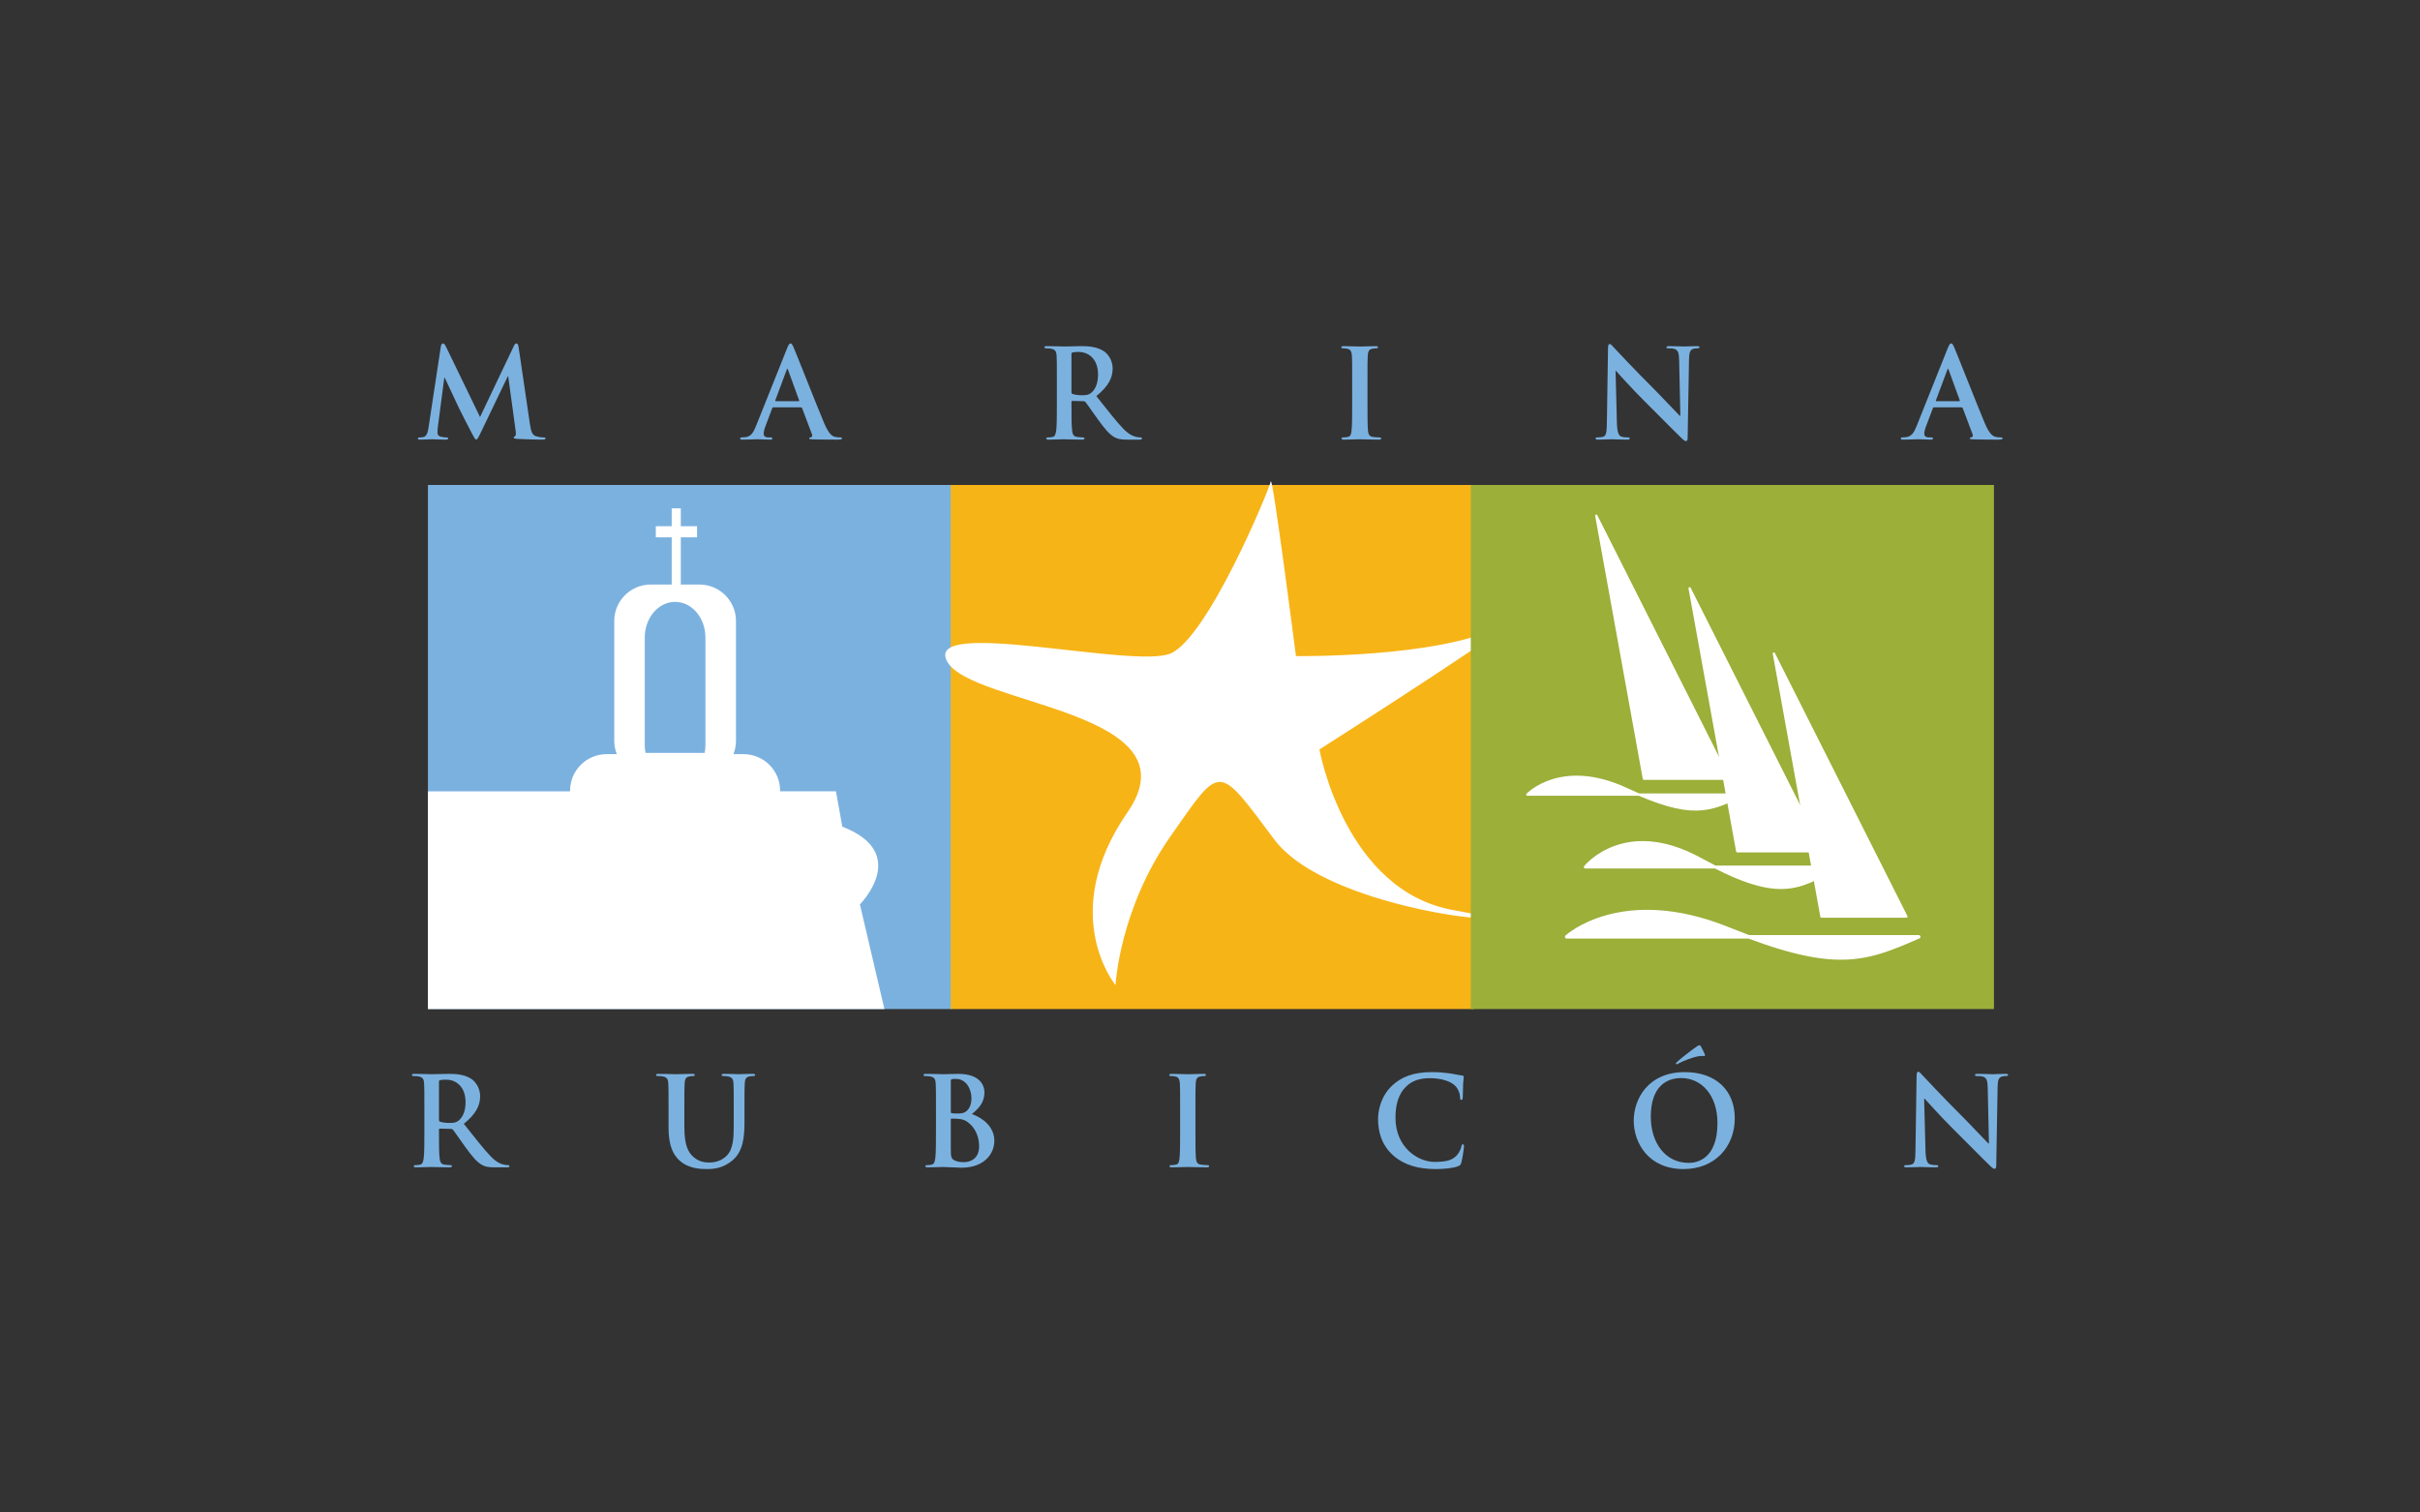 <?xml version="1.0" encoding="utf-8"?>
<!-- Generator: Adobe Illustrator 16.0.0, SVG Export Plug-In . SVG Version: 6.00 Build 0)  -->
<!DOCTYPE svg PUBLIC "-//W3C//DTD SVG 1.1//EN" "http://www.w3.org/Graphics/SVG/1.1/DTD/svg11.dtd">
<svg version="1.1" id="Layer_1" xmlns="http://www.w3.org/2000/svg" xmlns:xlink="http://www.w3.org/1999/xlink" x="0px" y="0px"
	 width="800px" height="500px" viewBox="0 0 800 500" enable-background="new 0 0 800 500" xml:space="preserve">
<rect x="0" y="0" width="800" height="500" fill="#333333" stroke="none"/>
<g>
	<rect x="141.47" y="160.323" fill-rule="evenodd" clip-rule="evenodd" fill="#7BB1DF" width="173.249" height="173.249"/>
	<rect x="141.47" y="160.323" fill="none" width="173.245" height="173.241"/>
	<rect x="314.286" y="160.323" fill-rule="evenodd" clip-rule="evenodd" fill="#F7B417" width="172.947" height="173.249"/>
	<path fill-rule="evenodd" clip-rule="evenodd" fill="#FFFFFF" d="M313.077,218.613c-7.765-14.657,61.525,2.569,73.831-2.565
		s32.599-54.013,33.165-56.866c0.569-2.85,8.337,57.72,8.337,57.72s46.781,0.573,66.854-9.523
		c20.072-10.096-59.088,40.378-59.088,40.378s8.337,46.882,44.512,53.155c36.176,6.274-40.542,1.888-59.477-23.439
		c-18.941-25.323-17.459-24.963-34.303-0.955c-16.845,24.013-18.148,49.154-18.148,49.154s-19.331-23.445,3.97-57.153
		S320.842,233.274,313.077,218.613"/>
	<rect x="314.286" y="160.327" fill="none" width="172.943" height="173.245"/>
	<rect x="486.212" y="160.323" fill-rule="evenodd" clip-rule="evenodd" fill="#9BAF39" width="172.946" height="173.249"/>
	<path fill="none" stroke="#FFFFFF" stroke-width="0.542" stroke-miterlimit="3.864" d="M245.822,249.583h-3.773
		c0.627-1.442,0.977-3.034,0.977-4.708v-39.573c0-6.516-5.283-11.795-11.804-11.795h-16.101c-6.512,0-11.796,5.279-11.796,11.795
		v39.573c0,1.674,0.352,3.266,0.978,4.708h-3.78c-6.513,0-11.797,5.281-11.797,11.796v4.921c0,6.512,5.284,11.8,11.797,11.8h45.3
		c6.514,0,11.8-5.288,11.8-11.8v-4.921C257.622,254.864,252.336,249.583,245.822,249.583z"/>
	<path fill="none" stroke="#FFFFFF" stroke-width="0.542" stroke-miterlimit="3.864" d="M223.173,198.967
		c-5.533,0-10.028,5.28-10.028,11.796v35.479c0,0.914,0.09,1.801,0.258,2.655h19.544c0.168-0.854,0.255-1.741,0.255-2.655v-35.479
		C233.202,204.247,228.714,198.967,223.173,198.967z"/>
	<polygon fill-rule="evenodd" clip-rule="evenodd" fill="#FFFFFF" points="602.138,303 586.406,216.062 630.214,303 	"/>
	<polygon fill="none" stroke="#FFFFFF" stroke-width="0.76" stroke-linejoin="round" stroke-miterlimit="3.864" points="
		602.138,303 586.406,216.062 630.214,303 	"/>
	<polygon fill-rule="evenodd" clip-rule="evenodd" fill="#FFFFFF" points="574.295,281.415 558.558,194.476 602.375,281.415 	"/>
	<polygon fill="none" stroke="#FFFFFF" stroke-width="0.76" stroke-linejoin="round" stroke-miterlimit="3.864" points="
		574.295,281.415 558.558,194.476 602.375,281.415 	"/>
	<polygon fill-rule="evenodd" clip-rule="evenodd" fill="#FFFFFF" points="543.437,257.432 527.701,170.494 571.51,257.432 	"/>
	<polygon fill="none" stroke="#FFFFFF" stroke-width="0.76" stroke-linejoin="round" stroke-miterlimit="3.864" points="
		543.437,257.432 527.701,170.494 571.51,257.432 	"/>
	<path fill-rule="evenodd" clip-rule="evenodd" fill="#FFFFFF" d="M634.289,309.694H517.904c0,0,18.192-16.861,53.357-2.658
		C606.426,321.244,616.099,317.663,634.289,309.694"/>
	<path fill="none" stroke="#FFFFFF" stroke-width="1.157" stroke-linejoin="round" stroke-miterlimit="3.864" d="M634.289,309.694
		H517.904c0,0,18.192-16.861,53.357-2.658C606.426,321.244,616.099,317.663,634.289,309.694z"/>
	<path fill-rule="evenodd" clip-rule="evenodd" fill="#FFFFFF" d="M607.1,286.628h-83.048c0,0,12.98-16.369,38.071-2.58
		C587.215,297.836,594.125,294.365,607.1,286.628"/>
	<path fill="none" stroke="#FFFFFF" stroke-width="0.958" stroke-linejoin="round" stroke-miterlimit="3.864" d="M607.1,286.628
		h-83.048c0,0,12.98-16.369,38.071-2.58C587.215,297.836,594.125,294.365,607.1,286.628z"/>
	<path fill-rule="evenodd" clip-rule="evenodd" fill="#FFFFFF" d="M576.295,262.676H504.88c0,0,11.16-11.864,32.738-1.869
		C559.195,270.802,565.132,268.285,576.295,262.676"/>
	<path fill="none" stroke="#FFFFFF" stroke-width="0.76" stroke-linejoin="round" stroke-miterlimit="3.864" d="M576.295,262.676
		H504.88c0,0,11.16-11.864,32.738-1.869C559.195,270.802,565.132,268.285,576.295,262.676z"/>
	<path fill-rule="evenodd" clip-rule="evenodd" fill="#7BB1DF" d="M141.676,141.251c-0.208,1.389-0.534,2.981-1.679,3.228
		c-0.614,0.127-0.897,0.127-1.228,0.127c-0.407,0-0.652,0.079-0.652,0.281c0,0.367,0.326,0.45,0.736,0.45
		c1.309,0,3.271-0.124,4.046-0.124c0.739,0,2.577,0.124,4.292,0.124c0.618,0,0.981-0.083,0.981-0.45
		c0-0.202-0.283-0.281-0.608-0.281c-0.413,0-0.983-0.044-1.719-0.209c-0.695-0.165-1.223-0.532-1.223-1.307
		c0-0.656,0.034-1.187,0.118-1.921l2.129-16.275h0.162c1.434,3.067,3.885,8.22,4.252,9.077c0.491,1.146,3.721,7.401,4.702,9.28
		c0.652,1.229,1.062,2.045,1.431,2.045c0.367,0,0.575-0.366,1.515-2.288l8.911-18.563h0.161l2.458,17.99
		c0.161,1.146,0.039,1.679-0.206,1.76c-0.289,0.12-0.449,0.248-0.449,0.45c0,0.243,0.242,0.366,1.189,0.449
		c1.629,0.12,7.274,0.244,8.298,0.244c0.567,0,1.062-0.124,1.062-0.45c0-0.243-0.289-0.281-0.655-0.281
		c-0.534,0-1.35-0.044-2.536-0.412c-1.226-0.37-1.636-1.554-2.005-4.13l-3.717-25.267c-0.125-0.857-0.371-1.27-0.74-1.27
		c-0.363,0-0.612,0.326-0.896,0.981l-11.121,23.346l-11.164-23.058c-0.53-1.064-0.779-1.27-1.104-1.27
		c-0.33,0-0.571,0.367-0.695,1.064L141.676,141.251z"/>
	<path fill-rule="evenodd" clip-rule="evenodd" fill="#7BB1DF" d="M264.764,134.667c0.202,0,0.326,0.079,0.406,0.285l3.271,8.669
		c0.203,0.491-0.08,0.857-0.369,0.94c-0.41,0.041-0.571,0.124-0.571,0.367c0,0.288,0.491,0.288,1.223,0.325
		c3.274,0.083,6.259,0.083,7.731,0.083c1.511,0,1.88-0.083,1.88-0.408c0-0.288-0.204-0.327-0.534-0.327
		c-0.487,0-1.101-0.041-1.713-0.165c-0.86-0.202-2.045-0.779-3.599-4.457c-2.618-6.216-9.16-22.896-10.141-25.143
		c-0.408-0.939-0.657-1.307-1.021-1.307c-0.41,0-0.652,0.445-1.144,1.633l-10.265,25.675c-0.816,2.045-1.595,3.434-3.475,3.685
		c-0.326,0.038-0.901,0.078-1.264,0.078c-0.332,0-0.493,0.083-0.493,0.327c0,0.325,0.244,0.408,0.775,0.408
		c2.129,0,4.372-0.12,4.823-0.12c1.27,0,3.026,0.12,4.339,0.12c0.447,0,0.694-0.083,0.694-0.408c0-0.244-0.124-0.327-0.614-0.327
		h-0.614c-1.266,0-1.637-0.532-1.637-1.269c0-0.491,0.206-1.472,0.612-2.494l2.206-5.846c0.084-0.247,0.165-0.326,0.372-0.326
		H264.764z M256.461,132.623c-0.161,0-0.208-0.124-0.161-0.289l3.758-10.059c0.042-0.161,0.125-0.367,0.249-0.367
		c0.12,0,0.161,0.207,0.202,0.367l3.678,10.104c0.043,0.12,0,0.244-0.202,0.244H256.461z"/>
	<path fill-rule="evenodd" clip-rule="evenodd" fill="#7BB1DF" d="M349.38,133.48c0,3.759,0,6.991-0.206,8.707
		c-0.165,1.187-0.367,2.085-1.183,2.25c-0.367,0.083-0.861,0.165-1.472,0.165c-0.49,0-0.655,0.124-0.655,0.327
		c0,0.285,0.285,0.408,0.816,0.408c1.636,0,4.213-0.124,4.988-0.124c0.614,0,3.64,0.124,6.007,0.124
		c0.536,0,0.824-0.124,0.824-0.408c0-0.203-0.165-0.327-0.494-0.327c-0.487,0-1.39-0.082-2-0.165
		c-1.228-0.165-1.476-1.063-1.595-2.25c-0.206-1.716-0.206-4.948-0.206-8.748v-0.574c0-0.243,0.124-0.326,0.326-0.326l3.558,0.083
		c0.289,0,0.532,0.044,0.738,0.285c0.532,0.613,2.412,3.392,4.048,5.643c2.284,3.146,3.842,5.07,5.602,6.011
		c1.06,0.573,2.083,0.775,4.374,0.775h3.884c0.491,0,0.775-0.083,0.775-0.408c0-0.203-0.165-0.327-0.49-0.327
		c-0.326,0-0.693-0.041-1.142-0.124c-0.614-0.124-2.292-0.408-4.58-2.782c-2.412-2.531-5.235-6.171-8.872-10.752
		c4.127-3.351,5.396-6.134,5.396-9.16c0-2.737-1.637-4.823-2.783-5.599c-2.206-1.513-4.947-1.76-7.52-1.76
		c-1.27,0-4.374,0.124-5.768,0.124c-0.857,0-3.434-0.124-5.602-0.124c-0.614,0-0.899,0.083-0.899,0.371
		c0,0.285,0.248,0.367,0.696,0.367c0.573,0,1.266,0.041,1.596,0.124c1.348,0.285,1.674,0.94,1.756,2.33
		c0.082,1.306,0.082,2.453,0.082,8.669V133.48z M354.203,117.085c0-0.326,0.079-0.491,0.371-0.573
		c0.408-0.12,1.146-0.166,2.164-0.166c2.412,0,6.254,1.679,6.254,7.483c0,3.355-1.184,5.236-2.412,6.134
		c-0.734,0.532-1.266,0.697-2.906,0.697c-1.019,0-2.247-0.124-3.101-0.412c-0.292-0.12-0.371-0.285-0.371-0.733V117.085z"/>
	<path fill-rule="evenodd" clip-rule="evenodd" fill="#7BB1DF" d="M446.995,133.48c0,3.966,0,7.193-0.206,8.913
		c-0.12,1.187-0.367,1.88-1.184,2.044c-0.367,0.083-0.857,0.165-1.472,0.165c-0.491,0-0.655,0.12-0.655,0.327
		c0,0.285,0.288,0.408,0.82,0.408c1.637,0,4.213-0.124,5.149-0.124c1.104,0,3.685,0.124,6.381,0.124
		c0.449,0,0.775-0.124,0.775-0.408c0-0.207-0.207-0.327-0.655-0.327c-0.614,0-1.514-0.082-2.082-0.165
		c-1.229-0.165-1.514-0.898-1.637-2.004c-0.168-1.76-0.168-4.987-0.168-8.953v-7.194c0-6.216,0-7.363,0.085-8.669
		c0.083-1.431,0.408-2.127,1.509-2.33c0.495-0.083,0.82-0.124,1.229-0.124c0.412,0,0.659-0.083,0.659-0.408
		c0-0.247-0.329-0.326-0.86-0.326c-1.551,0-3.966,0.12-4.989,0.12c-1.183,0-3.759-0.12-5.317-0.12c-0.651,0-0.981,0.079-0.981,0.326
		c0,0.326,0.247,0.408,0.652,0.408c0.494,0,1.025,0.041,1.476,0.161c0.898,0.205,1.31,0.902,1.393,2.292
		c0.079,1.306,0.079,2.453,0.079,8.669V133.48z"/>
	<path fill-rule="evenodd" clip-rule="evenodd" fill="#7BB1DF" d="M534.067,122.604h0.124c0.737,0.779,5.272,5.887,9.726,10.303
		c4.261,4.213,9.489,9.568,12.065,12.021c0.45,0.445,0.94,0.898,1.39,0.898c0.37,0,0.531-0.366,0.531-1.265l0.45-25.799
		c0.041-2.292,0.37-3.149,1.517-3.475c0.486-0.124,0.816-0.124,1.225-0.124c0.49,0,0.733-0.124,0.733-0.367
		c0-0.329-0.408-0.367-0.939-0.367c-2,0-3.558,0.12-4.007,0.12c-0.854,0-2.82-0.12-4.947-0.12c-0.61,0-1.063,0.038-1.063,0.367
		c0,0.244,0.164,0.367,0.655,0.367c0.573,0,1.554,0,2.169,0.247c0.98,0.404,1.352,1.183,1.389,3.677l0.408,18.358h-0.206
		c-0.689-0.652-6.213-6.542-8.995-9.325c-5.969-5.925-12.179-12.591-12.674-13.122c-0.696-0.735-1.062-1.267-1.513-1.267
		c-0.407,0-0.53,0.573-0.53,1.389l-0.368,24.204c-0.04,3.558-0.206,4.744-1.265,5.07c-0.578,0.165-1.312,0.206-1.844,0.206
		c-0.408,0-0.651,0.079-0.651,0.327c0,0.366,0.367,0.408,0.899,0.408c2.126,0,4.045-0.124,4.415-0.124
		c0.775,0,2.411,0.124,5.066,0.124c0.577,0,0.943-0.083,0.943-0.408c0-0.248-0.247-0.327-0.696-0.327
		c-0.65,0-1.43-0.041-2.127-0.288c-0.815-0.285-1.348-1.348-1.431-4.539L534.067,122.604z"/>
	<path fill-rule="evenodd" clip-rule="evenodd" fill="#7BB1DF" d="M648.44,134.667c0.206,0,0.326,0.079,0.408,0.285l3.273,8.669
		c0.202,0.491-0.083,0.857-0.375,0.94c-0.404,0.041-0.568,0.124-0.568,0.367c0,0.288,0.493,0.288,1.228,0.325
		c3.27,0.083,6.254,0.083,7.729,0.083c1.506,0,1.88-0.083,1.88-0.408c0-0.288-0.21-0.327-0.532-0.327
		c-0.494,0-1.107-0.041-1.718-0.165c-0.858-0.202-2.045-0.779-3.6-4.457c-2.614-6.216-9.156-22.896-10.137-25.143
		c-0.409-0.939-0.656-1.307-1.022-1.307c-0.408,0-0.651,0.445-1.146,1.633l-10.261,25.675c-0.816,2.045-1.596,3.434-3.475,3.685
		c-0.33,0.038-0.899,0.078-1.267,0.078c-0.329,0-0.494,0.083-0.494,0.327c0,0.325,0.247,0.408,0.778,0.408
		c2.128,0,4.374-0.12,4.824-0.12c1.266,0,3.025,0.12,4.337,0.12c0.449,0,0.692-0.083,0.692-0.408c0-0.244-0.123-0.327-0.614-0.327
		h-0.61c-1.27,0-1.637-0.532-1.637-1.269c0-0.491,0.202-1.472,0.61-2.494l2.209-5.846c0.083-0.247,0.166-0.326,0.368-0.326H648.44z
		 M640.138,132.623c-0.161,0-0.203-0.124-0.161-0.289l3.763-10.059c0.038-0.161,0.12-0.367,0.244-0.367
		c0.123,0,0.16,0.207,0.206,0.367l3.678,10.104c0.037,0.12,0,0.244-0.203,0.244H640.138z"/>
	<path fill-rule="evenodd" clip-rule="evenodd" fill="#7BB1DF" d="M140.287,374.047c0,3.76,0,6.988-0.208,8.711
		c-0.157,1.184-0.365,2.082-1.182,2.246c-0.367,0.083-0.859,0.166-1.472,0.166c-0.491,0-0.655,0.119-0.655,0.321
		c0,0.292,0.287,0.412,0.816,0.412c1.637,0,4.213-0.12,4.989-0.12c0.614,0,3.64,0.12,6.012,0.12c0.53,0,0.818-0.12,0.818-0.412
		c0-0.202-0.165-0.321-0.491-0.321c-0.493,0-1.39-0.083-2.003-0.166c-1.23-0.164-1.472-1.062-1.595-2.246
		c-0.203-1.723-0.203-4.951-0.203-8.756v-0.569c0-0.247,0.118-0.329,0.326-0.329l3.554,0.082c0.288,0,0.529,0.045,0.737,0.285
		c0.532,0.613,2.412,3.4,4.048,5.646c2.29,3.146,3.842,5.071,5.603,6.007c1.063,0.577,2.083,0.779,4.372,0.779h3.885
		c0.491,0,0.775-0.083,0.775-0.412c0-0.202-0.161-0.321-0.487-0.321c-0.331,0-0.694-0.046-1.147-0.128
		c-0.612-0.12-2.291-0.404-4.578-2.779c-2.412-2.531-5.232-6.171-8.87-10.747c4.125-3.355,5.395-6.134,5.395-9.16
		c0-2.742-1.636-4.831-2.783-5.603c-2.206-1.513-4.943-1.76-7.521-1.76c-1.267,0-4.37,0.119-5.767,0.119
		c-0.856,0-3.433-0.119-5.599-0.119c-0.614,0-0.901,0.082-0.901,0.366c0,0.285,0.249,0.367,0.697,0.367
		c0.573,0,1.265,0.045,1.595,0.128c1.347,0.284,1.678,0.937,1.757,2.329c0.082,1.311,0.082,2.449,0.082,8.665V374.047z
		 M145.114,357.651c0-0.329,0.081-0.494,0.367-0.576c0.408-0.12,1.148-0.157,2.165-0.157c2.412,0,6.258,1.678,6.258,7.481
		c0,3.349-1.189,5.229-2.416,6.135c-0.734,0.524-1.266,0.688-2.9,0.688c-1.022,0-2.25-0.119-3.106-0.404
		c-0.287-0.127-0.367-0.284-0.367-0.741V357.651z"/>
	<path fill-rule="evenodd" clip-rule="evenodd" fill="#7BB1DF" d="M221.009,372.818c0,5.933,1.548,8.958,3.634,10.838
		c2.988,2.696,6.911,2.816,9.078,2.816c2.661,0,5.603-0.449,8.505-2.944c3.436-2.942,3.885-7.766,3.885-12.306v-4.374
		c0-6.216,0-7.354,0.081-8.665c0.084-1.431,0.41-2.128,1.515-2.329c0.491-0.083,0.736-0.128,1.185-0.128
		c0.487,0,0.736-0.075,0.736-0.367c0-0.284-0.284-0.366-0.859-0.366c-1.595,0-4.172,0.119-4.662,0.119
		c-0.04,0-2.612-0.119-4.698-0.119c-0.575,0-0.859,0.082-0.859,0.366c0,0.292,0.245,0.367,0.695,0.367
		c0.449,0,1.146,0.045,1.472,0.128c1.346,0.284,1.678,0.937,1.76,2.329c0.079,1.311,0.079,2.449,0.079,8.665v5.116
		c0,4.209-0.124,7.887-2.37,10.134c-1.635,1.64-3.843,2.209-5.642,2.209c-1.391,0-3.271-0.164-5.112-1.678
		c-2.002-1.633-3.191-4.126-3.191-10.059v-5.723c0-6.216,0-7.354,0.084-8.665c0.081-1.431,0.406-2.128,1.511-2.329
		c0.49-0.083,0.739-0.128,1.188-0.128c0.407,0,0.652-0.075,0.652-0.367c0-0.284-0.283-0.366-0.901-0.366
		c-1.468,0-4.046,0.119-5.027,0.119c-1.223,0-3.801-0.119-5.971-0.119c-0.608,0-0.897,0.082-0.897,0.366
		c0,0.292,0.242,0.367,0.694,0.367c0.575,0,1.27,0.045,1.596,0.128c1.35,0.284,1.676,0.937,1.76,2.329
		c0.081,1.311,0.081,2.449,0.081,8.665V372.818z"/>
	<path fill-rule="evenodd" clip-rule="evenodd" fill="#7BB1DF" d="M309.41,374.047c0,3.76,0,6.988-0.204,8.711
		c-0.165,1.184-0.369,2.082-1.189,2.246c-0.369,0.083-0.859,0.166-1.472,0.166c-0.49,0-0.657,0.119-0.657,0.321
		c0,0.292,0.292,0.412,0.822,0.412c1.637,0,4.213-0.12,5.15-0.12c1.228,0,4.95,0.24,5.932,0.24c7.52,0,10.918-4.539,10.918-8.914
		c0-4.777-4.091-7.684-7.443-8.829c2.247-1.798,4.167-3.798,4.167-7.153c0-2.164-1.307-6.134-8.708-6.134
		c-1.392,0-2.983,0.119-4.984,0.119c-0.818,0-3.395-0.119-5.561-0.119c-0.618,0-0.901,0.082-0.901,0.366
		c0,0.292,0.246,0.367,0.693,0.367c0.573,0,1.27,0.045,1.596,0.128c1.346,0.284,1.676,0.937,1.76,2.329
		c0.082,1.311,0.082,2.449,0.082,8.665V374.047z M314.318,357.45c0-0.45,0.081-0.615,0.365-0.697
		c0.41-0.082,0.773-0.082,1.348-0.082c3.517,0,5.112,3.595,5.112,6.336c0,2-0.612,3.476-1.68,4.337
		c-0.689,0.614-1.591,0.771-2.941,0.771c-0.938,0-1.553-0.038-1.921-0.12c-0.165-0.037-0.283-0.12-0.283-0.45V357.45z
		 M323.678,378.953c0,4.254-3.11,5.235-4.947,5.235c-0.939,0-1.881-0.045-2.982-0.494c-1.312-0.532-1.431-1.222-1.431-3.925v-9.692
		c0-0.202,0.081-0.284,0.242-0.284c0.614,0,1.024,0,1.756,0.044c1.595,0.083,2.539,0.368,3.396,0.981
		C322.816,372.983,323.678,376.422,323.678,378.953"/>
	<path fill-rule="evenodd" clip-rule="evenodd" fill="#7BB1DF" d="M390.124,374.047c0,3.962,0,7.198-0.206,8.912
		c-0.12,1.185-0.367,1.881-1.184,2.045c-0.367,0.083-0.857,0.166-1.472,0.166c-0.49,0-0.655,0.119-0.655,0.321
		c0,0.292,0.285,0.412,0.816,0.412c1.64,0,4.217-0.12,5.153-0.12c1.104,0,3.685,0.12,6.381,0.12c0.449,0,0.775-0.12,0.775-0.412
		c0-0.202-0.206-0.321-0.655-0.321c-0.615,0-1.513-0.083-2.086-0.166c-1.224-0.164-1.509-0.898-1.637-2.006
		c-0.165-1.753-0.165-4.989-0.165-8.951v-7.198c0-6.216,0-7.354,0.086-8.665c0.078-1.431,0.408-2.128,1.509-2.329
		c0.495-0.083,0.82-0.128,1.228-0.128c0.412,0,0.659-0.075,0.659-0.404c0-0.247-0.33-0.329-0.862-0.329
		c-1.55,0-3.966,0.127-4.988,0.127c-1.184,0-3.76-0.127-5.318-0.127c-0.652,0-0.981,0.082-0.981,0.329
		c0,0.329,0.248,0.404,0.651,0.404c0.494,0,1.026,0.045,1.476,0.165c0.899,0.21,1.311,0.899,1.394,2.292
		c0.078,1.311,0.078,2.449,0.078,8.665V374.047z"/>
	<path fill-rule="evenodd" clip-rule="evenodd" fill="#7BB1DF" d="M474.65,386.472c2.622,0,5.726-0.285,7.362-0.937
		c0.697-0.285,0.862-0.494,1.063-1.183c0.405-1.395,0.899-4.952,0.899-5.438c0-0.33-0.082-0.614-0.371-0.614
		c-0.325,0-0.408,0.165-0.528,0.816c-0.164,0.734-0.696,1.918-1.393,2.696c-1.633,1.881-3.842,2.292-7.482,2.292
		c-5.479,0-12.882-4.823-12.882-14.56c0-3.963,0.779-7.85,3.767-10.583c1.799-1.641,4.128-2.54,7.686-2.54
		c3.759,0,6.95,1.108,8.298,2.54c1.02,1.056,1.555,2.493,1.596,3.759c0,0.569,0.083,0.899,0.411,0.899
		c0.368,0,0.449-0.33,0.488-0.943c0.081-0.816,0.04-3.064,0.119-4.411c0.086-1.432,0.21-1.926,0.21-2.255
		c0-0.24-0.165-0.442-0.614-0.487c-1.229-0.119-2.535-0.494-4.09-0.696c-1.88-0.248-3.393-0.404-5.928-0.404
		c-6.093,0-9.977,1.632-12.916,4.329c-3.929,3.603-4.786,8.426-4.786,11.204c0,3.963,1.063,8.547,5.07,12.059
		C464.344,385.251,469.048,386.472,474.65,386.472"/>
	<path fill-rule="evenodd" clip-rule="evenodd" fill="#7BB1DF" d="M562.356,346.042c-0.202-0.366-0.284-0.494-0.569-0.494
		c-0.123,0-0.404,0.083-0.816,0.367c-0.655,0.412-4.951,3.604-6.583,5.153c-0.203,0.202-0.367,0.366-0.367,0.532
		c0,0.164,0.164,0.247,0.243,0.247c0.086,0,0.367-0.166,0.697-0.33c1.509-0.816,4.741-2.127,6.991-2.412
		c0.816-0.082,1.184,0,1.386,0c0.21,0,0.449-0.119,0.21-0.613C563.052,347.39,562.685,346.611,562.356,346.042 M556.552,386.472
		c10.389,0,16.927-7.4,16.927-16.763c0-9.361-6.336-15.286-16.515-15.286c-12.268,0-16.886,9.033-16.886,16.028
		C540.078,377.687,544.818,386.472,556.552,386.472 M558.27,384.427c-7.85,0-12.549-6.74-12.549-15.25
		c0-10.178,5.354-12.792,10.059-12.792c6.704,0,11.977,5.685,11.977,14.837C567.757,383.042,561.132,384.427,558.27,384.427"/>
	<path fill-rule="evenodd" clip-rule="evenodd" fill="#7BB1DF" d="M636.079,363.172h0.123c0.737,0.778,5.276,5.887,9.733,10.306
		c4.25,4.21,9.482,9.564,12.058,12.014c0.45,0.457,0.944,0.898,1.395,0.898c0.366,0,0.53-0.366,0.53-1.266l0.45-25.795
		c0.037-2.291,0.366-3.153,1.513-3.475c0.486-0.128,0.816-0.128,1.225-0.128c0.49,0,0.737-0.12,0.737-0.367
		c0-0.329-0.411-0.366-0.943-0.366c-1.999,0-3.558,0.127-4.007,0.127c-0.854,0-2.82-0.127-4.943-0.127
		c-0.614,0-1.063,0.037-1.063,0.366c0,0.247,0.161,0.367,0.652,0.367c0.572,0,1.554,0,2.168,0.248
		c0.981,0.411,1.349,1.183,1.39,3.677l0.408,18.357h-0.203c-0.692-0.651-6.216-6.539-8.999-9.317
		c-5.965-5.932-12.182-12.59-12.673-13.129c-0.693-0.734-1.062-1.259-1.513-1.259c-0.407,0-0.531,0.569-0.531,1.386l-0.367,24.207
		c-0.041,3.558-0.202,4.741-1.266,5.063c-0.577,0.164-1.312,0.21-1.843,0.21c-0.408,0-0.652,0.081-0.652,0.321
		c0,0.366,0.367,0.412,0.899,0.412c2.128,0,4.045-0.12,4.415-0.12c0.775,0,2.412,0.12,5.066,0.12c0.578,0,0.944-0.083,0.944-0.412
		c0-0.24-0.247-0.321-0.696-0.321c-0.651,0-1.431-0.046-2.123-0.285c-0.82-0.293-1.353-1.356-1.435-4.539L636.079,363.172z"/>
	<g>
		<defs>
			<rect id="SVGID_1_" x="141.47" y="160.323" width="173.249" height="173.249"/>
		</defs>
		<clipPath id="SVGID_2_">
			<use xlink:href="#SVGID_1_"  overflow="visible"/>
		</clipPath>
		<g clip-path="url(#SVGID_2_)">
			<rect x="222.051" y="168.05" fill-rule="evenodd" clip-rule="evenodd" fill="#FFFFFF" width="3.007" height="26.701"/>
			<g>
				<g>
					<path fill="#FFFFFF" d="M330.397,496.033l-46.13-197.066c0,0,16.931-16.931-5.816-25.682l-2.103-11.688l-189.046,0.033
						l-26.643,11.175c-22.745,8.752-5.81,25.683-5.81,25.683L8.712,495.553h91.322v0.479H330.397z"/>
					<path fill="#FFFFFF" d="M245.822,249.583h-3.773c0.627-1.442,0.977-3.034,0.977-4.708v-39.573
						c0-6.516-5.283-11.795-11.804-11.795h-16.101c-6.512,0-11.796,5.279-11.796,11.795v39.573c0,1.674,0.352,3.266,0.978,4.708
						h-3.78c-6.513,0-11.797,5.281-11.797,11.796v4.921c0,6.512,5.284,11.8,11.797,11.8h45.3c6.514,0,11.8-5.288,11.8-11.8v-4.921
						C257.622,254.864,252.336,249.583,245.822,249.583"/>
					<path fill="#7BB1DF" d="M223.173,198.967c-5.533,0-10.028,5.28-10.028,11.796v35.479c0,0.914,0.09,1.801,0.258,2.655h19.544
						c0.168-0.854,0.255-1.741,0.255-2.655v-35.479C233.202,204.247,228.714,198.967,223.173,198.967"/>
				</g>
				<rect x="216.801" y="173.951" fill-rule="evenodd" clip-rule="evenodd" fill="#FFFFFF" width="13.629" height="3.681"/>
			</g>
		</g>
	</g>
</g>
</svg>

